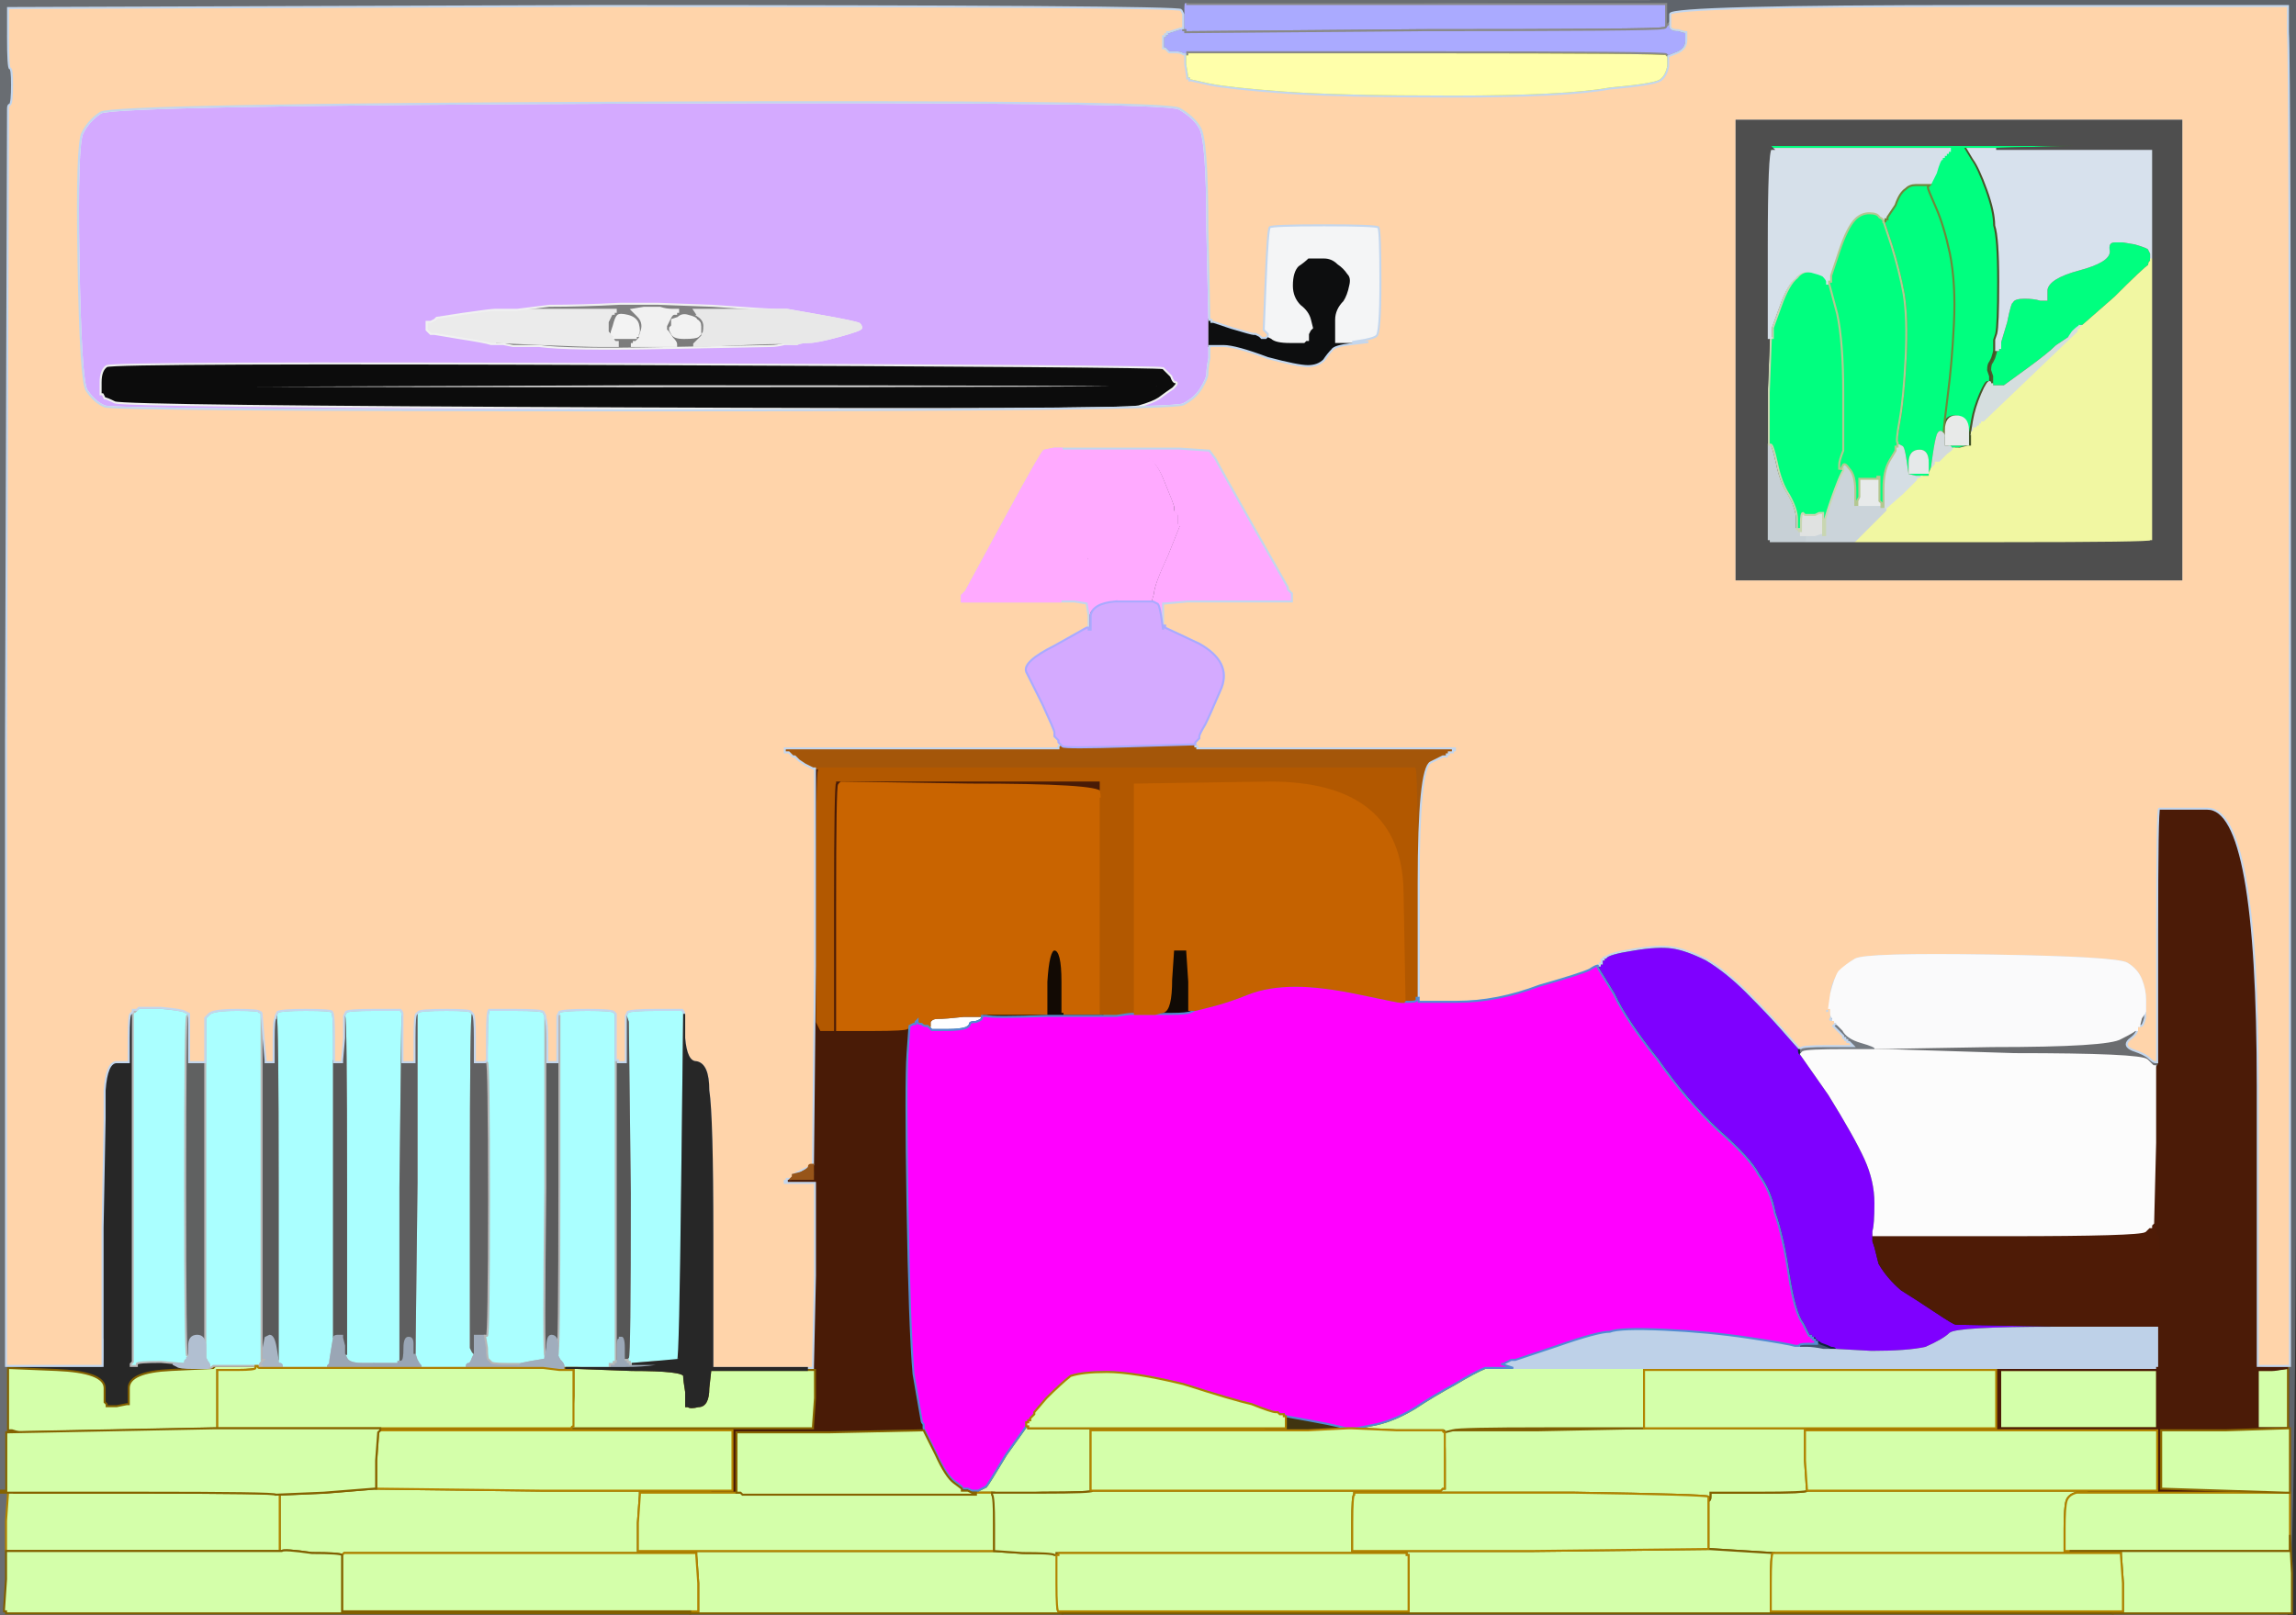 <?xml version="1.0"?><svg width="1141" height="803" xmlns="http://www.w3.org/2000/svg">
 <rect width="100%" height="100%" fill="#333333" stroke="none"/>
 <title>tara_girl_room</title>

 <g>
  <title>Layer 1</title>
  <path id="svg_1" fill="#5F646B" fill-rule="evenodd" stroke="#5F646B" stroke-width="1px" d="m820,0l0,0l160,0l161,0l0,402q0,401 -5,401l-4,0l0,-1l0,0l4,0l3,0l0,-20q-1,-19 -1,-19l0,0l0,-11l0,-10l0,-16l0,-16l0,-15l0,-15l-1,0l0,0l-7,0q-8,0 -8,-1l0,0l8,0l8,0l0,-325q0,-324 -1,-338l0,-13l-153,0q-154,0 -154,4l0,4l0,0l0,0l-1,1l-1,1l0,0l0,0l0,-5l0,-6l-119,0l-119,0l0,-1l0,0l115,0q115,-1 115,-1z"/>
  <path id="svg_2" fill="#d4ffaa" fill-rule="evenodd" stroke="#886503" stroke-width="1px" d="m1136,680l0,0l0,0l1,0l0,15l0,15l0,0l-1,0l-7,0l-8,0l0,-14l0,-15l8,0q7,-1 7,-1z"/>
  <path id="svg_3" fill="#5B5B5C" fill-rule="evenodd" stroke="#5B5B5C" stroke-width="1px" d="m270,590l1,-85l0,1q1,2 1,12l0,10l2,0l3,0l0,-12l0,-11l0,0l1,0l0,85q0,84 -1,84l0,0l0,-5q0,-5 -3,-5q-2,0 -2,6l-1,5l0,0q0,1 -1,1l0,0l0,0q0,0 0,-86z"/>
  <path id="svg_4" fill="#d4ffaa" fill-rule="evenodd" stroke="#8A6600" stroke-width="1px" d="m994,696l0,-15l39,0l39,0l0,15l0,14l-39,0l-39,0l0,-14z"/>
  <path id="svg_5" fill="#aaaaff" fill-rule="evenodd" stroke="#888888" stroke-width="1px" d="m589,1l1,0l0,0l0,1l119,0l119,0l0,6l0,5l0,0q0,1 -2,1q-2,1 -119,1l-118,1l0,-1l-1,0l0,0l0,-1l0,0l0,0l0,-4l0,-3l0,-3q0,-3 1,-3z"/>
  <path id="svg_6" fill="#491B06" fill-rule="evenodd" stroke="#491B06" stroke-width="1px" d="m405,382l0,0l149,0l149,0l0,0l0,0l-148,0l-148,0l0,1q-1,0 -1,63l0,62l1,2l1,2l0,0l0,0l2,0l3,0l0,0l1,0l0,-62q0,-61 1,-61l0,-1l66,0l66,0l0,5q1,4 0,4l0,0l0,-3q-1,-4 -65,-4l-64,-1l-1,1q-1,0 -1,61l0,61l1,0l0,0l17,0q16,0 17,-1q1,-1 1,-1l0,0l-1,14q-1,14 0,75q1,61 3,84q4,23 4,23q0,1 1,2l0,2l0,0q0,0 -47,1l-46,0l0,15l0,15l2,0q1,1 1,1l0,0l-8,0l-8,0l0,0l0,-1l5,0l6,0l0,-15l0,-15l-88,0l-87,0l0,-1l0,0l47,0l48,0l0,0q1,0 1,-1l0,0l1,0q0,1 59,1l59,0l0,-1l0,0l1,-14l0,-14l-2,0l-2,0l0,-1l0,0l1,0l2,0l0,-1l0,0l1,-45l0,-46l-7,0l-8,0l0,-1l0,0l1,0l0,-1l1,0l1,0l0,0l1,0l0,0l0,0l5,0l5,0l0,0l0,0l1,-2q0,-3 -1,-4l-1,0l1,0q0,0 0,-1l0,0l0,0q0,0 1,-99l0,-98l0,0z"/>
  <path id="svg_7" fill="#696D72" fill-rule="evenodd" stroke="#696D72" stroke-width="1px" d="m0,402l0,-402l410,0l410,0l0,0q0,0 -115,1l-115,0l-1,0q-1,0 -1,3l0,3l0,0q0,0 -1,-2q0,-2 -291,-2l-292,1l0,14q0,16 1,16q1,0 1,8q0,9 -1,10q-1,0 -1,2q0,2 -1,314l0,311l23,0q24,-1 24,-7l1,-7l0,0l1,0l0,7l0,8l-24,0l-24,0l0,0l0,0l0,16q0,15 0,15l0,0l0,15q0,14 0,14l0,1l0,1q0,0 -1,14l0,15l0,14q-1,14 -1,15l0,1l1,0l0,1l170,0l170,0l93,0l92,0l261,0l261,0l41,0l41,0l0,0l0,1l-566,0l-566,0l0,-401z"/>
  <path id="svg_8" fill="#E0E2E1" fill-rule="evenodd" stroke="#E0E2E1" stroke-width="1px" d="m895,255l1,1l2,0l3,0l2,-1l2,0l0,5l0,6l0,0l0,0l-3,1l-4,0l-2,0l-2,0l0,-1l0,-2l0,-4q0,-5 1,-5z"/>
  <path id="svg_9" fill="#4B1B07" fill-rule="evenodd" stroke="#4B1B07" stroke-width="1px" d="m1073,402l0,0l24,0q25,0 25,138l0,139l0,0q0,1 8,1l7,0l0,0q0,0 -7,1l-8,0l0,15l0,14l8,0l7,0l0,0q0,0 -31,1l-32,0l0,15q0,14 0,14l0,0l31,1l31,1l0,0l0,0l-50,0l-49,0l0,0l0,-1l17,0l18,0l0,-15l0,-15l-88,0l-87,0l0,-1l0,0l47,0l48,0l0,-4q0,-4 0,-14l0,-11l-88,0l-87,0l0,-1l0,0l127,0l127,0l0,-1l1,0l0,-9l0,-10l-1,0l0,0l0,0l0,-1l1,0l1,0l0,-23q0,-22 -1,-22q-1,0 -1,-2q0,-1 -1,-2l-1,0l0,-1q1,-1 1,-1q0,-1 1,-40l0,-38l0,0q1,-1 1,-2l0,0l0,-63q0,-63 1,-63zm-79,294l0,-15l39,0l39,0l0,15l0,14l-39,0l-39,0l0,-14z"/>
  <path id="svg_10" fill="#120A04" fill-rule="evenodd" stroke="#120A04" stroke-width="1px" d="m528,488l0,15l1,0l0,1l9,0l9,0l1,0q1,0 1,1l0,0l-28,0q-28,1 -31,0l-2,0l0,0l0,-1l16,0l16,0l0,-16q1,-16 4,-16q4,0 4,16z"/>
  <path id="svg_11" fill="#747A81" fill-rule="evenodd" stroke="#747A81" stroke-width="1px" d="m909,504l0,-3l0,1q1,1 1,2l0,0l0,0q0,1 1,2l0,1l0,0q1,0 1,1l0,0l0,0q0,0 0,1l1,0l3,3q2,4 9,6q7,2 7,3l0,0l0,0l0,1l2,0l2,0l0,0q0,0 -19,0q-19,0 -21,1l-1,1l0,0q-1,0 -1,-2l0,-1l1,0q1,-1 13,-1l13,0l-1,-1l-1,-1l0,0l-1,0l0,0l0,0l0,-1l0,0l-1,0l0,-1l0,0l-1,0l0,0l0,0l0,-1q0,0 -3,-3l-2,-2l0,-1q-1,0 -1,-1q0,-1 -1,-4z"/>
  <path id="svg_12" fill="#606161" fill-rule="evenodd" stroke="#606161" stroke-width="1px" d="m93,505l1,0l0,11l0,12l4,0l4,0l0,-11l0,-11l0,0l0,0l0,84q0,85 0,85l0,0l0,-5q0,-6 -4,-6q-4,0 -4,5l0,5l0,0l0,0l-1,0l0,1l0,0l-1,0l0,-7q0,-8 0,-86q0,-77 1,-77z"/>
  <path id="svg_13" fill="#C7D0D6" fill-rule="evenodd" stroke="#C7D0D6" stroke-width="1px" d="m878,245l0,-24l1,0q1,0 3,9q2,10 6,16q4,7 4,12l0,5l1,0l0,1l1,0l0,0l0,2l0,1l2,0l2,0l0,0l0,1l0,0l0,0l1,0l0,0l-1,1l-1,1l0,0l0,0l-9,0l-9,0l0,-1l-1,0l0,-24z"/>
  <path id="svg_14" fill="#00ff7f" fill-rule="evenodd" stroke="#4C5C2D" stroke-width="1px" d="m1051,120l4,0l6,1q7,2 7,3q0,0 1,2l0,3l0,1q-1,0 -1,2q-2,1 -17,16l-16,14l-1,0q0,0 0,1l0,0l0,0q-1,1 -1,1l0,0l-1,0q0,0 -2,2l-2,2l0,0q0,0 -6,4q-4,4 -15,12l-11,8l0,0l0,0l-1,0l0,0l-2,0l-2,0l0,0l-1,0l0,0l0,0l0,-1l0,0l-1,0l0,-1l0,0l0,0l0,0l1,0l0,-2l0,-1l-1,-3q0,-3 1,-4q0,0 1,-2q1,-3 1,-4l0,0l0,0l0,0l1,0l0,0l0,-1l1,0l0,-1l0,-2l3,-10q2,-10 3,-10q1,-2 6,-2q5,0 8,1l3,0l0,-5q1,-6 16,-10q15,-4 15,-9q-1,-5 3,-5z"/>
  <path id="svg_15" fill="#d4ffaa" fill-rule="evenodd" stroke="#826000" stroke-width="1px" d="m319,772l0,-1l87,0l88,0l15,1q15,0 16,0l1,0l0,14q-1,15 0,15l2,0l0,1l0,0l-92,0l-93,0l0,0l0,-1l2,0l2,0l0,-14l-1,-14l0,0l0,-1l-14,0l-13,0l0,0z"/>
  <path id="svg_16" fill="#aaffff" fill-rule="evenodd" stroke="#B9B9B9" stroke-width="1px" d="m235,504l0,0l0,0q-1,0 -1,83l0,83l1,2l1,1l0,0l0,0l-1,2q-1,3 -2,3q-1,0 -1,1l0,1l0,0q-1,0 -12,0l-11,0l0,-1q-1,-1 -2,-3l-1,-3l0,0q0,0 1,-85l0,-84l1,-1q1,-1 14,-1q12,0 12,1q0,0 1,1z"/>
  <path id="svg_17" fill="#272727" fill-rule="evenodd" stroke="#272727" stroke-width="1px" d="m67,502l2,-1l-1,1q-2,2 -2,88l0,86l12,1q13,1 13,1l0,0l-3,0l-2,0l2,1q1,1 8,1l7,0l1,0q1,0 2,-1l1,0l-1,1q0,0 -21,1q-21,1 -21,9l0,8l-1,0l0,0l-5,1l-5,0l0,-1l-1,-1l0,-7q0,-8 -24,-9l-24,-1l0,0l0,0l24,0l23,0l0,-1l0,0l0,0q1,0 1,-7l0,-7l-1,0l0,0l0,-55q1,-54 1,-54q0,-1 0,-14q1,-14 6,-14l6,0l0,-12q0,-12 1,-13q0,-1 2,-1zm-2,176l1,-1l0,0q0,1 1,1q1,0 -1,1l-1,0l0,-1z"/>
  <path id="svg_18" fill="#9AA7B7" fill-rule="evenodd" stroke="#9AA7B7" stroke-width="1px" d="m307,665l0,-1l2,0q2,0 2,6l0,5l0,0l0,1l0,0l1,0l0,0l0,0l0,1l0,0l1,0l0,1l1,0l0,0l10,0l10,0l-8,1q-7,1 -15,1l-8,0l0,-1l0,-1l1,0l1,0l0,-1l1,0l0,0l0,-1l0,0l0,0l0,-6q0,-5 1,-5z"/>
  <path id="svg_19" fill="#808080" fill-rule="evenodd" stroke="#808080" stroke-width="1px" d="m327,152l0,-1l27,1q28,2 32,2l5,0l0,0q0,0 -23,0l-23,0l2,3q3,2 3,5q0,4 -1,4l0,0l0,0q-1,-1 -1,-1l0,0l0,-3q0,-2 -2,-3q0,-1 -4,-2q-3,-1 -5,1l-3,1l0,1l0,2l-1,1l0,1l0,0l-1,1l0,0l0,0l0,-1l0,0l-1,0l0,0l0,-2l1,-2l0,0l0,0l1,-2q1,-2 2,-2l1,0l0,-1l0,0l1,0l0,-1l-3,0q-3,0 -6,-1l-2,0l0,-1q0,0 1,0z"/>
  <path id="svg_20" fill="#808080" fill-rule="evenodd" stroke="#808080" stroke-width="1px" d="m308,151l19,0l0,1q-1,0 -1,0l0,1l-6,0l-6,1l3,3q3,3 2,7q-1,3 -1,3l0,0l0,0l-1,0l0,-1q1,-1 0,-5q-1,-3 -5,-4q-4,-1 -5,0q-1,1 -2,5l-1,3l-1,0l-1,0l0,0l0,0l0,-3l0,-2l1,-2q1,-2 1,-2l0,0l1,0l0,0l0,-1l1,0l0,0l0,-1l-22,0q-21,0 -28,0l-7,0l0,0l0,0l4,0l4,0l16,-2q16,0 35,-1z"/>
  <path id="svg_21" fill="#ffaaff" fill-rule="evenodd" stroke="#ffaaff" stroke-width="1px" d="m533,254l-3,-11l2,3q2,4 2,5l0,1l1,2l1,2l0,1l0,1l1,0l0,0l0,-1l1,0l0,0l0,-1l0,0q0,0 2,-4l1,-4l-1,5q0,5 0,11q0,5 0,8q2,3 2,5l0,2l0,0q0,0 -3,-5q-2,-6 -4,-1l-1,4l-1,1l-1,1l0,0l0,-1l0,0l0,0l0,-1l0,-1l0,0l0,0l0,-1l1,0l0,-2l1,-2l0,-1q0,-2 1,-4q1,-1 -2,-12z"/>
  <path id="svg_22" fill="#d4ffaa" fill-rule="evenodd" stroke="#836100" stroke-width="1px" d="m898,741l0,0l70,0l69,0l0,1l0,0l-5,0q-4,1 -5,4q-1,3 -1,14l0,11l2,0l1,0l0,1l0,0l-74,0l-74,0l0,0q0,0 -16,-1l-16,-1l0,-12l0,-12l0,0q1,0 1,-2l0,-2l24,0q24,0 24,-1z"/>
  <path id="svg_23" fill="#616162" fill-rule="evenodd" stroke="#616162" stroke-width="1px" d="m235,504l0,0l0,0q1,1 1,12l0,12l2,0l3,0l1,0q0,0 0,-1l0,0l0,69q0,69 0,69l0,0l0,-1q0,0 -1,0l0,0l-3,0l-2,0l0,4l0,5l0,0l0,0l-1,-1l-1,-2l0,-83q0,-83 1,-83z"/>
  <path id="svg_24" fill="#d4ffaa" fill-rule="evenodd" stroke="#785901" stroke-width="1px" d="m500,723l10,-14l0,0l0,0l1,0l0,1l59,0l59,0l0,0l0,1l-43,0l-44,0l0,15l0,15l1,0l0,0l0,0q0,1 -25,1l-24,1l0,-1q0,0 -1,0l0,0l-4,0l-4,0l0,0l0,-1l1,0q2,-1 4,-2q1,-1 10,-16z"/>
  <path id="svg_25" fill="#d4ffaa" fill-rule="evenodd" stroke="#B18300" stroke-width="1px" d="m1032,742l5,0l49,0l50,0l1,0l1,0l0,10l0,11l0,4l0,4l-54,0l-55,0l-1,0l-2,0l0,-11q0,-11 1,-14q1,-3 5,-4z"/>
  <path id="svg_26" fill="#ffffaa" fill-rule="evenodd" stroke="#EBEB02" stroke-width="1px" d="m590,27l0,-1l119,0q119,0 119,1l0,0l1,1l0,0l0,5q-1,5 -4,7q-3,2 -25,4q-22,4 -78,4q-57,0 -84,-2q-27,-2 -37,-4l-9,-2l-1,0l0,0l0,-1l-1,0l0,0l0,-1l0,0l0,0l-1,-6l0,-5l0,0q1,0 1,0z"/>
  <path id="svg_27" fill="#CBD4DA" fill-rule="evenodd" stroke="#CBD4DA" stroke-width="1px" d="m922,244l0,7l1,0l0,0l6,0l6,0l0,0l0,1l1,0l0,0l0,0l0,0l1,0l0,0l1,1l0,0l0,1q0,0 -8,8l-8,8l0,0l0,0l-12,0l-13,0l0,0l0,0l1,-1l1,-1l0,0l-1,0l0,0l0,0l0,-1l0,0l4,0l3,-1l0,0l0,0l0,0l1,0l0,-8q2,-7 5,-15q3,-8 4,-9l0,-1l1,-2q1,-1 3,2q3,3 3,11z"/>
  <path id="svg_28" fill="#00ff7f" fill-rule="evenodd" stroke="#465528" stroke-width="1px" d="m879,73l-1,-1l49,0q48,0 95,0l47,0l-39,1q-39,1 -39,1l0,0l-7,0l-7,0l3,5q3,4 7,15q4,11 4,18q2,6 2,28q0,22 -1,26l-1,3l0,3l0,2l0,0q0,1 -1,4q-1,2 -1,2q-1,1 -1,4l1,3l0,1l0,2l-1,0l0,0l0,0q-1,-1 -4,6q-3,7 -4,13l-1,6l0,3l0,4l-1,0l-1,0l-4,1l-3,0l-1,0l-1,-1l-1,0l-2,0l0,-3l0,-3l0,-2q0,-2 2,-18q2,-15 3,-35q1,-20 -2,-35q-3,-14 -7,-23q-4,-9 -4,-10l1,-1l3,-6q2,-7 3,-7l0,-1l0,0l1,0l0,0l0,0l0,-1l0,0l1,0l0,-1l0,0l1,0l0,0l0,0l0,-1l0,0l1,0l0,-1l-44,0l-44,0l0,0q0,0 -1,-1zm98,141l0,7l-6,0l-5,0l0,-7q0,-7 5,-7q6,0 6,7z"/>
  <path id="svg_29" fill="#E7EAEA" fill-rule="evenodd" stroke="#E7EAEA" stroke-width="1px" d="m932,238l1,0l0,-1l1,0l0,6l0,6l1,1l0,1l-6,0l-6,0l0,-2l1,-2l0,-5l0,-4l1,0l1,0l2,0l3,0l1,0z"/>
  <path id="svg_30" fill="#aaffff" fill-rule="evenodd" stroke="#B6B6B6" stroke-width="1px" d="m166,516l0,11l0,69q0,69 0,69l0,0l-1,6q-1,6 -1,7q0,0 -1,1l0,1l-1,0q0,0 -11,0l-11,0l0,-1q0,-1 -1,-1q-1,0 -1,-1l0,-1l0,-86q0,-85 -1,-85l0,0l1,-2q2,-1 14,-1q13,0 13,1q1,1 1,13z"/>
  <path id="svg_31" fill="#d4ffaa" fill-rule="evenodd" stroke="#826000" stroke-width="1px" d="m187,740l0,0l0,0l1,0l0,0l0,0l82,1l83,0l0,1l0,0l-17,0l-18,0l0,1q0,0 -1,14l0,14l1,0l1,0l0,1l0,0l-74,0l-74,0l-1,1l0,0l0,0q-1,-1 -15,-1q-14,-2 -15,-1l-1,0l0,-14l0,-14l23,-1q24,-2 24,-2q0,0 1,0z"/>
  <path id="svg_32" fill="#d4ffaa" fill-rule="evenodd" stroke="#8B6700" stroke-width="1px" d="m1137,710l0,0l1,0l0,0l0,16l0,16l-1,0l-1,0l0,0l0,0l-31,-1l-31,-1l0,0q0,0 0,-14l0,-15l32,0q31,-1 31,-1z"/>
  <path id="svg_33" fill="#6B6D70" fill-rule="evenodd" stroke="#6B6D70" stroke-width="1px" d="m1064,506l2,-3l0,3q-1,4 -6,8q-5,6 0,8q6,2 8,4q2,2 3,2l1,0l0,0q0,1 -1,2l0,0l-1,0q0,0 -3,-3q-3,-3 -66,-3l-63,-2l-1,0l-1,0l-2,0l-2,0l0,-1l0,0l58,-1q58,0 64,-4q6,-3 7,-4q1,0 1,0l0,-1l0,0q0,-1 0,-1l1,0l0,0q0,0 1,-4z"/>
  <path id="svg_34" fill="#d4ffaa" fill-rule="evenodd" stroke="#B18300" stroke-width="1px" d="m4,742l0,-1l2,0l1,0l0,0l0,1l66,0q66,0 66,1l0,0l0,14l0,14l-68,0l-68,0l0,-15q1,-14 1,-14z"/>
  <path id="svg_35" fill="#9FABBB" fill-rule="evenodd" stroke="#9FABBB" stroke-width="1px" d="m236,668l0,-4l2,0l3,0l0,0q0,0 1,1l0,0l0,5q0,6 1,6l0,0l1,1q0,1 8,1l7,0l0,0l0,0l-1,1l-2,1l0,0l0,0l-12,0l-12,0l0,-1q0,-1 1,-1q1,0 2,-3l1,-2l0,-5z"/>
  <path id="svg_36" fill="#aaffff" fill-rule="evenodd" stroke="#B8B9B9" stroke-width="1px" d="m340,504l0,0l-1,86q-1,86 0,87q1,1 -1,2q-1,0 -1,-1q0,-1 -11,-1l-12,1l0,0l0,0l0,0l-1,0l0,-1l-1,0l0,0l0,-1l0,0l0,0l-1,0l0,0l0,-1l0,0l1,0q1,0 1,-82q-1,-82 -1,-85l-1,-3l1,-2q2,-1 14,-1q12,0 13,0q1,1 1,2z"/>
  <path id="svg_37" fill="#565656" fill-rule="evenodd" stroke="#565656" stroke-width="1px" d="m306,590l0,-86l0,0l0,0l0,12l0,11l1,0l0,1l2,0l2,0l0,-12l0,-11l1,3q0,3 1,85q0,82 -1,82l-1,0l0,-5q0,-6 -2,-6l-2,0l0,1q-1,0 -1,5l0,6l0,0l0,0l0,-86z"/>
  <path id="svg_38" fill="#aaffff" fill-rule="evenodd" stroke="#B6B6B6" stroke-width="1px" d="m270,503l1,2l0,85q-1,84 0,84l0,1l0,0q0,1 -1,1l0,0l0,0q0,0 -6,1l-5,1l-7,0q-8,0 -8,-1l-1,-1l0,0q-1,0 -1,-6l-1,-6l1,0q1,0 1,-68q0,-68 -1,-68l-1,0l0,-1q1,-1 1,-13q0,-11 1,-12q1,0 13,0q13,0 14,1z"/>
  <path id="svg_39" fill="#7C7C7C" fill-rule="evenodd" stroke="#7C7C7C" stroke-width="1px" d="m333,167l-2,-3l1,0l1,0l1,2q1,2 6,2q6,0 7,-1q1,-1 1,-1l0,-1l0,0q0,0 1,1l0,0l0,1q-1,1 -2,2l-1,1l0,0l0,0l-1,1l0,1l1,0l2,0l23,-1q23,-1 23,0l0,0l-4,0q-4,1 -7,1q-3,0 -52,1q-49,1 -63,-1l-13,0l-5,-1l-4,0l0,0l0,-1l22,1q23,1 31,1l8,0l0,-1l0,-1l-1,0q-1,0 -2,-3l-2,-2l1,0l1,0l0,1q0,0 1,1l0,1l1,0q1,0 4,0l4,0l1,0l1,0l0,-1l1,0l1,0l0,0l0,1q0,0 -1,1l-1,1l0,0l0,0l-1,0l0,0l0,1l-1,0l0,0l0,1l11,0l11,0l0,-1q0,-1 -3,-4z"/>
  <path id="svg_40" fill="#ffaaff" fill-rule="evenodd" stroke="#ffaaff" stroke-width="1px" d="m526,224l2,-1l21,0l21,0l0,0q0,1 -6,1l-6,0l-4,0q-4,0 -7,10q-3,10 -4,10q-1,0 -1,2l-1,2l-1,4q-2,4 -2,4l0,0l0,1l0,0l-1,0l0,1l0,0l-1,0l0,-1l0,-1l-1,-2l-1,-2l0,-1q0,-1 -2,-3l-1,-3l0,-1q-1,-1 -1,-1l0,0l0,-1q0,0 -3,-8q-3,-8 -1,-10z"/>
  <path id="svg_41" fill="#F2F2F2" fill-rule="evenodd" stroke="#F2F2F2" stroke-width="1px" d="m348,162l0,3l0,1q0,0 -1,1q-1,1 -7,1q-5,0 -6,-2l-1,-2l0,-1l1,-1l0,-2l0,-1l3,-1q2,-2 5,-1q4,1 4,2q2,1 2,3z"/>
  <path id="svg_42" fill="#aaffff" fill-rule="evenodd" stroke="#B7B7B8" stroke-width="1px" d="m200,504l0,1l0,0l0,0l-1,85l0,86l0,0l0,0l0,1l-1,0l0,0l0,1l-6,0l-6,0l-6,0q-7,0 -8,-3l-1,-2l0,0l1,0l0,-84q0,-84 -1,-84l0,0l1,-2q1,-1 14,-1q12,0 13,0q1,1 1,2z"/>
  <path id="svg_43" fill="#d4ffaa" fill-rule="evenodd" stroke="#B28300" stroke-width="1px" d="m170,773l1,-1l74,0l74,0l13,0l14,0l0,1l0,0l1,14l0,14l-2,0l-2,0l-87,0l-86,0l0,-14l0,-14l0,0z"/>
  <path id="svg_44" fill="#aaffff" fill-rule="evenodd" stroke="#B7B8B8" stroke-width="1px" d="m306,504l0,0l0,0l0,0l0,86l0,86l0,0l0,0l0,0l0,0l0,1l0,0l-1,0l0,1l-1,0l-1,0l0,1l0,1l-1,0q0,0 -10,0l-11,0l0,0l0,0l-1,0l0,0l0,-1q0,-1 -2,-3l-1,-2l0,0q1,0 1,-84l0,-85l-1,0l0,0l1,-2q2,-1 14,-1q12,0 13,1q1,1 1,1z"/>
  <path id="svg_45" fill="#d4ffaa" fill-rule="evenodd" stroke="#B28300" stroke-width="1px" d="m318,743l0,-1l18,0l17,0l8,0l8,0l58,0l58,0l4,0l4,0l0,0q0,0 1,1l0,0l0,14l0,14l-88,0l-87,0l-1,0l-1,0l0,-14q1,-14 1,-14z"/>
  <path id="svg_46" fill="#3E5470" fill-rule="evenodd" stroke="#3E5470" stroke-width="1px" d="m901,666l0,-1l3,2q4,2 6,3q2,0 2,1l0,0l-6,0q-5,-1 -8,-1l-4,0l0,-1l0,0l0,0q0,-1 4,-1l5,0l-1,-1q-1,0 -1,-1z"/>
  <path id="svg_47" fill="#00ff7f" fill-rule="evenodd" stroke="#C9D6B2" stroke-width="1px" d="m909,140l0,1l1,0l0,0l4,15q3,14 3,39q0,25 0,29q-2,5 -2,7l0,2l1,0l0,0l0,1q-1,1 -4,9q-3,8 -5,15l0,8l-1,0l0,0l0,-6l0,-5l-2,0l-2,1l-3,0l-2,0l-1,-1q-1,0 -1,5l0,4l0,0l-1,0l0,-1l-1,0l0,-5q0,-5 -4,-12q-4,-6 -6,-16q-2,-9 -3,-9l-1,0l0,0q0,-1 0,-26l1,-26l0,0l0,-1l0,0l1,0l0,-2l0,-3l4,-11q4,-11 8,-14q3,-4 8,-3q4,1 6,2q2,2 2,3z"/>
  <path id="svg_48" fill="#ffaaff" fill-rule="evenodd" stroke="#ffaaff" stroke-width="1px" d="m553,224l4,0l0,0l0,0l8,2q8,0 13,13q5,12 5,13l0,2l1,1l1,1l0,2l0,3l1,0l0,0l-6,15q-7,15 -7,19q-1,3 -1,4l0,0l-5,0l-4,0l0,0l0,-1l-4,0q-5,0 -8,-1q-3,-1 -6,-9l-4,-9l0,-1q0,-2 -1,-2l0,0l0,-2q-1,-3 -1,-4q0,-1 0,-6q0,-6 0,-11l1,-5l1,-2q0,-2 1,-2q1,0 4,-10q3,-10 7,-10z"/>
  <path id="svg_49" fill="#d4ffaa" fill-rule="evenodd" stroke="#826000" stroke-width="1px" d="m106,680l1,-1l10,0l10,0l0,1q0,1 -9,1l-10,0l0,15l0,14l1,0l0,0l0,0q0,0 -49,1l-49,1l-1,0l0,0l0,0q-1,0 -4,-1l-2,0l0,0q0,0 0,-15l0,-16l0,0l0,0l0,0l0,0l24,1q24,1 24,9l0,7l1,1l0,1l5,0l5,-1l0,0l1,0l0,-8q0,-8 21,-9q21,-1 21,-1z"/>
  <path id="svg_50" fill="#ffaaff" fill-rule="evenodd" stroke="#ffaaff" stroke-width="1px" d="m595,240l6,-16l3,4q2,4 19,34q17,30 17,30l0,0l0,1l0,0l1,1l1,1l0,2l0,2l-20,0l-21,0l0,-1l-1,-1l0,-1q0,-2 -2,-8q-2,-5 -6,-18l-4,-13l0,0q0,0 7,-17z"/>
  <path id="svg_51" fill="#d4ffaa" fill-rule="evenodd" stroke="#876400" stroke-width="1px" d="m270,680l0,0l5,0l5,0l0,0l1,0l3,0l3,0l27,1q26,0 26,3q0,2 1,8l0,7l1,0q1,1 5,0q5,0 5,-9l1,-9l24,0l24,0l2,0l2,0l0,14l-1,14l0,0l0,1l-60,0l-60,0l0,-1q0,-1 1,-15l0,-13l-7,0q-8,-1 -8,-1z"/>
  <path id="svg_52" fill="#99A5B5" fill-rule="evenodd" stroke="#99A5B5" stroke-width="1px" d="m206,668l0,5l1,3q1,2 2,3l0,1l-15,0l-14,0l0,0l0,0l3,-1l3,-1l0,0l0,0l6,0l6,0l0,-1l0,0l1,0l0,-1l0,0l0,0l0,0q1,0 1,-6q0,-6 3,-6q3,0 3,4z"/>
  <path id="svg_53" fill="#403410" fill-rule="evenodd" stroke="#403410" stroke-width="1px" d="m638,704l0,-1l12,3q11,2 15,3l4,1l1,0l0,0l0,0l0,0l-20,1l-21,0l0,-1l0,0l5,0l5,0l0,-2q-1,-3 -1,-4z"/>
  <path id="svg_54" fill="#aaffff" fill-rule="evenodd" stroke="#B9B9B9" stroke-width="1px" d="m94,504l0,1l-1,0q-1,0 -1,85q0,84 1,84l1,0l0,1l0,1l-1,0q-1,0 -1,1l0,1l-1,0l0,0l0,0q0,0 -11,-1q-12,0 -12,1l0,1l-2,0l-1,0l0,-1l1,-1l0,-87l0,-87l1,0q1,-1 1,-1l1,-1l11,0q11,1 12,2q2,1 2,1z"/>
  <path id="svg_55" fill="#5F5F60" fill-rule="evenodd" stroke="#5F5F60" stroke-width="1px" d="m207,504l0,0l0,84q-1,85 -1,85l0,0l0,-5q0,-4 -3,-4q-3,0 -3,6q0,6 -1,6l0,0l0,-86l1,-85l0,0l0,0l0,11l0,12l3,0l3,0l0,-12q0,-12 1,-12z"/>
  <path id="svg_56" fill="#ffaaff" fill-rule="evenodd" stroke="#ffaaff" stroke-width="1px" d="m588,257l0,0l4,13q4,13 6,18q2,6 2,8l0,1l1,1l0,1l-11,0l-11,1l0,0l-1,0l0,6l0,5l0,1l0,1l-1,-7q-1,-6 -2,-6l-2,-1l0,0q0,-1 1,-4q0,-4 7,-19l6,-15l0,-2q1,-2 1,-2z"/>
  <path id="svg_57" fill="#D6E0EA" fill-rule="evenodd" stroke="#D6E0EA" stroke-width="1px" d="m880,74l1,0l44,0l44,0l0,1l-1,0l0,0l0,1l0,0l0,0l-1,0l0,0l0,1l-1,0l0,0l0,1l0,0l0,0l-1,0l0,0l0,1q-1,0 -3,7l-3,6l-1,0q-2,0 -6,0q-3,0 -5,2q-3,2 -5,8l-4,6l0,0l0,0l0,1l0,0l-1,0l0,1l0,0l-1,0l0,0l0,0l0,0q0,-1 -2,-2q-1,-2 -5,-2q-4,0 -7,3q-4,4 -8,16l-4,12l0,1l0,2l-1,0l0,0l0,1l0,0l0,0l-1,0l0,-1q0,-1 -2,-3q-2,-1 -6,-2q-5,-1 -8,3q-4,3 -8,14l-4,11l0,3l0,2l-1,0l0,0l0,1l0,0l0,0l-1,0l0,-47q0,-47 2,-48z"/>
  <path id="svg_58" fill="#595A5A" fill-rule="evenodd" stroke="#595A5A" stroke-width="1px" d="m130,590l0,-86l0,0q0,0 1,12l1,11l0,0l0,1l2,0l2,0l0,-11q0,-11 1,-11l0,-1l0,0q1,0 1,85l0,86l0,0q0,0 -1,-6q-1,-6 -3,-6l-2,1l-1,5l0,6l0,0l-1,0l0,-86z"/>
  <path id="svg_59" fill="#d4ffaa" fill-rule="evenodd" stroke="#826000" stroke-width="1px" d="m543,741l0,0l86,0l86,0l0,1l0,0l-21,0l-21,0l0,1q-1,0 -1,14l0,14l1,0l0,0l0,1l0,0l-73,0l-74,0l0,0q0,0 -1,0l0,1l-1,0q-1,-1 -16,-1l-14,-1l0,-13q0,-14 -1,-15l0,-1l25,0q25,0 25,-1z"/>
  <path id="svg_60" fill="#585858" fill-rule="evenodd" stroke="#585858" stroke-width="1px" d="m171,516l0,-11l0,0q1,0 1,84l0,84l-1,0l0,0l0,-4q-1,-4 -1,-4l0,-1l-2,0q-2,0 -2,1l0,0l0,0q0,0 0,-69l0,-69l0,0l0,1l2,0l2,0l0,-1l0,0l1,-11z"/>
  <path id="svg_61" fill="#d4ffaa" fill-rule="evenodd" stroke="#836100" stroke-width="1px" d="m814,710l3,0l40,0l40,0l0,0l0,1l0,15l1,15l0,0l0,0l0,0q0,1 -24,1l-24,0l0,2q0,2 -1,2l0,0l0,-2q-1,-1 -67,-2l-67,0l0,0l0,-1l1,0q1,-1 1,-1l1,0l0,-14q0,-13 -1,-14l0,-1l47,0q48,-1 50,-1z"/>
  <path id="svg_62" fill="#d4ffaa" fill-rule="evenodd" stroke="#B48500" stroke-width="1px" d="m188,712l1,-1l87,0l88,0l0,15l0,15l-6,0l-5,0l-83,0l-82,-1l0,0l0,0l-1,0l0,0l0,-14q1,-14 1,-14z"/>
  <path id="svg_63" fill="#d4ffaa" fill-rule="evenodd" stroke="#816001" stroke-width="1px" d="m748,680l4,0l32,0l33,0l0,0l0,1l0,15l0,14l-3,0q-2,0 -46,0q-43,0 -46,1l-4,1l0,0q0,-1 -1,-1l0,0l-23,0l-22,-1l0,0l0,0l1,0l1,0l10,-2q9,-2 19,-8q9,-6 20,-12q10,-6 15,-8q5,0 10,0z"/>
  <path id="svg_64" fill="#aaaaff" fill-rule="evenodd" stroke="#898988" stroke-width="1px" d="m829,12l1,-1l0,0l0,0l0,2q0,2 4,2q3,1 4,1q0,1 0,4q0,4 -4,6l-5,2l0,0l-1,-1l0,0q0,-1 -119,-1l-119,0l0,1q0,0 -1,0l0,0l-1,0q-1,-1 -4,-1l-3,0l-1,-1l-1,-1l0,0l-1,0l0,-3l0,-3l1,0l0,0l0,-1l1,0l0,0l0,-1l0,0l0,0l1,0l0,0l3,-1q3,-1 4,-1l0,0l0,0l0,0l0,1l0,0l1,0l0,1l118,-1q117,0 119,-1q2,0 2,-1l0,0l0,0l0,0l1,-1z"/>
  <path id="svg_65" fill="#00ff7f" fill-rule="evenodd" stroke="#6E873A" stroke-width="1px" d="m958,92l1,0l-1,1q0,1 4,10q4,9 7,23q3,15 2,35q-1,20 -3,35q-2,16 -2,18l0,2l0,0q0,0 -1,-1q-1,-1 -2,1q-1,3 -2,10l-1,7l0,0q0,0 -1,2l0,2l-2,0l-2,0l-3,0l-4,-1l0,0l0,0l-1,-7q-1,-7 -2,-7l-2,-1l0,1q-1,0 -1,0l0,0l0,1l0,1l0,0l0,0l0,-2q0,-2 2,-13q2,-11 3,-31q1,-20 -1,-32q-2,-11 -6,-24l-4,-12l0,0l0,0l1,0l0,0l0,-1l1,0l0,0l0,-1l0,0l0,0l4,-6q2,-6 5,-8q2,-2 5,-2q4,0 6,0zm0,138l0,5l-4,0l-5,0l0,-5q0,-6 5,-6q4,0 4,6z"/>
  <path id="svg_66" fill="#D3DADD" fill-rule="evenodd" stroke="#D3DADD" stroke-width="1px" d="m966,216l0,0l0,3l0,3l2,0l1,0l1,1l1,0l0,0q0,1 -3,3l-4,4l-1,0l-1,0l0,1l0,0l-1,1l-1,1l0,0l0,0l1,-7q1,-7 2,-10q1,-2 2,-1q1,1 1,1z"/>
  <path id="svg_67" fill="#EBEBEB" fill-rule="evenodd" stroke="#EBEBEB" stroke-width="1px" d="m246,154l3,0l0,0l0,0l7,0q7,0 28,0l22,0l0,1l0,0l-1,0l0,1l0,0l-1,0l0,0q0,0 -1,2l-1,2l0,2l0,3l0,0l0,0l2,2q1,3 2,3l1,0l0,1l0,1l-8,0q-8,0 -31,-1l-22,-1l0,1l0,0l-2,0q-3,-1 -16,-3l-12,-2l-1,0l-1,0l-1,-1l-1,-1l0,0l0,0l0,-2l0,-1l0,0l0,-1l1,0l1,0l2,-1l1,-1l13,-2q14,-2 16,-2z"/>
  <path id="svg_68" fill="#DADADA" fill-rule="evenodd" stroke="#DADADA" stroke-width="1px" d="m318,193q-256,0 -254,-1q3,0 257,-1q254,0 254,1q0,1 -257,1z"/>
  <path id="svg_69" fill="#ffaaff" fill-rule="evenodd" stroke="#ffaaff" stroke-width="1px" d="m540,276l0,0l0,2q1,1 1,1l0,0l4,9q3,8 6,9q3,1 8,1l4,0l0,1l0,0l-10,0q-11,1 -12,7l0,7l-1,0l0,-1l0,0l0,0l0,-6l-1,-6l0,0l0,0l-6,-1l-7,0l0,0l0,-1l-1,0l-1,0l0,-1l1,-1l0,-1l0,-1l1,-2q1,-1 3,-8l2,-6l0,0l0,0l0,1l0,0l0,-1q0,-1 0,-2l0,0l0,0l0,0l0,-1l1,0l2,-3q2,-4 4,0q1,4 2,4z"/>
  <path id="svg_70" fill="#7f00ff" fill-rule="evenodd" stroke="#10243D" stroke-width="1px" d="m894,521l0,0l0,1q0,2 1,2l0,0l14,20q13,21 18,32q5,11 5,22q0,11 -1,14l0,2l0,3l1,3l2,8q4,7 11,13q8,5 17,11q9,6 10,6q0,0 50,1l49,0l0,1l0,0l-49,0q-50,0 -53,3q-3,3 -12,7q-9,2 -27,2l-18,-1l0,0q0,-1 -2,-1q-2,-1 -5,-2l-3,-2l0,0q0,-1 -1,-1l0,0l-1,0l0,-1l0,0l0,0l-1,0q0,0 -3,-6q-4,-5 -7,-24q-3,-20 -7,-31q-2,-11 -8,-19q-4,-8 -20,-22q-16,-15 -30,-35q-16,-20 -22,-33l-8,-13l0,0l0,-1l0,0l0,0l0,0l0,0l1,0l0,0l0,-1l1,0l0,-1l0,-1l1,0l0,-1l1,0q1,-2 14,-4q12,-2 19,-1q7,1 17,6q10,6 20,16q11,11 18,19q7,8 8,9z"/>
  <path id="svg_71" fill="#E6E9EA" fill-rule="evenodd" stroke="#E6E9EA" stroke-width="1px" d="m958,230l0,5l-4,0l-5,0l0,-5q0,-6 5,-6q4,0 4,6z"/>
  <path id="svg_72" fill="#0C0C0C" fill-rule="evenodd" stroke="#0C0C0C" stroke-width="1px" d="m51,196l-1,0l0,0l0,0l0,-1l0,0l0,-5q0,-6 3,-8q3,-2 263,-1q259,1 262,2q2,2 4,4q1,3 2,3q2,0 -1,3q-3,2 -7,5q-3,2 -10,4q-7,2 -256,1q-249,-1 -253,-3q-4,-2 -5,-2q-1,-2 -1,-2zm267,-3q-256,0 -254,-1q3,0 257,-1q254,0 254,1q0,1 -257,1z"/>
  <path id="svg_73" fill="#d4ffaa" fill-rule="evenodd" stroke="#7C5C00" stroke-width="1px" d="m849,770l0,0l16,1q16,1 16,1l0,0l0,0q-1,1 -1,15l0,14l85,0l85,0l0,1l0,0l-261,0l-261,0l0,0l0,-1l86,0l86,0l0,-14l0,-14l-1,0l0,-1l-13,0l-13,0l0,0l0,-1l88,0q88,-1 88,-1z"/>
  <path id="svg_74" fill="#D5DEE4" fill-rule="evenodd" stroke="#D5DEE4" stroke-width="1px" d="m943,222l0,-1l2,1q1,0 2,7l1,7l0,0l0,0l4,1l3,0l0,0q0,1 -1,1q-1,0 -1,1q-1,1 -7,7l-8,7l0,0l0,0l0,0l-1,-1l0,0l-1,0l0,0l0,0l0,-9q0,-9 3,-14l3,-5l0,-1l0,-1l0,0q0,0 1,0z"/>
  <path id="svg_75" fill="#d4ffaa" fill-rule="evenodd" stroke="#805F02" stroke-width="1px" d="m1138,767l0,-4l0,0q0,0 1,19l0,20l-3,0l-4,0l-41,0l-41,0l0,0l0,-1l2,0l3,0l0,-14l-1,-14l0,0l0,-1l-12,0l-13,0l0,0l0,-1l55,0l54,0l0,-4z"/>
  <path id="svg_76" fill="#ffaaff" fill-rule="evenodd" stroke="#ffaaff" stroke-width="1px" d="m570,223l0,0l16,0q15,1 15,1l0,0l-6,16q-7,17 -7,17l0,0l0,0q0,0 -1,2l0,2l0,0l-1,0l0,-3l0,-2l-1,-1l-1,-1l0,-2q0,-1 -5,-13q-5,-13 -13,-13l-8,-2l0,0l0,0l6,0q6,0 6,-1z"/>
  <path id="svg_77" fill="#d4aaff" fill-rule="evenodd" stroke="#F0F1F1" stroke-width="1px" d="m600,114l1,45l0,7l0,6l0,6q-1,5 -1,8q0,2 -3,7q-3,5 -9,8q-6,3 -269,3q-263,0 -267,-2q-5,-2 -9,-8q-3,-5 -4,-64q-1,-59 2,-64q3,-6 9,-10q6,-4 268,-5q261,-1 268,3q7,4 10,9q4,5 4,51zm-292,37l19,0l27,1q28,2 32,2l5,0l17,3q17,3 19,4q1,1 1,2q0,1 -11,4q-11,3 -15,3q-4,0 -6,1l-2,0l-4,0q-4,1 -7,1q-3,0 -52,1q-49,1 -63,-1l-13,0l-5,-1l-4,0l-2,0q-3,-1 -16,-3l-12,-2l-1,0l-1,0l-1,-1l-1,-1l0,0l0,0l0,-2l0,-1l0,0l0,-1l1,0l1,0l2,-1l1,-1l13,-2q14,-2 16,-2l3,0l4,0l4,0l16,-2q16,0 35,-1zm-257,45l-1,0l0,0l0,0l0,-1l0,0l0,-5q0,-6 3,-8q3,-2 263,-1q259,1 262,2q2,2 4,4q1,3 2,3q2,0 -1,3q-3,2 -7,5q-3,2 -10,4q-7,2 -256,1q-249,-1 -253,-3q-4,-2 -5,-2q-1,-2 -1,-2z"/>
  <path id="svg_78" fill="#A0ADBD" fill-rule="evenodd" stroke="#A0ADBD" stroke-width="1px" d="m277,669l0,5l1,2q2,2 2,3l0,1l-5,0l-5,0l-7,0l-7,0l0,0l0,0l2,-1l1,-1l0,0l0,0l5,-1q6,-1 6,-1l0,0l0,0q1,0 1,-1l0,0l1,-5q0,-6 2,-6q3,0 3,5z"/>
  <path id="svg_79" fill="#9AA6B5" fill-rule="evenodd" stroke="#9AA6B5" stroke-width="1px" d="m168,664l2,0l0,1q0,0 1,4l0,4l1,2q1,3 8,3l6,0l0,0l0,0l-3,1l-3,1l0,0l0,0l-8,0l-9,0l0,-1q1,-1 1,-1q0,-1 1,-7l1,-6l0,0q0,-1 2,-1z"/>
  <path id="svg_80" fill="#0D0E0F" fill-rule="evenodd" stroke="#0D0E0F" stroke-width="1px" d="m664,159l0,5l0,2l0,3l0,0l0,1l4,0l4,0l4,0l4,0l-8,1q-9,1 -10,3q-2,2 -4,5q-3,3 -8,3q-5,0 -20,-4q-16,-6 -22,-6l-6,0l0,0l0,0l-1,0l0,0l0,-6l0,-7l0,0l1,0l0,0l0,1l0,0l0,0l1,0l0,0l9,3q10,3 11,3l1,0l2,1l1,1l1,0l1,0l1,-1l0,0l2,1q2,2 9,2l7,0l1,-1l1,0l0,-1l0,-2l1,-2l1,-1l-1,-4q-1,-4 -5,-7q-4,-4 -4,-10q0,-7 3,-10q3,-2 5,-4q3,0 8,0q4,0 7,3q3,2 5,5q2,2 1,6q-1,5 -3,8q-4,4 -4,9z"/>
  <path id="svg_81" fill="#A45609" fill-rule="evenodd" stroke="#A45609" stroke-width="1px" d="m527,370l0,0l1,1q1,1 33,0q32,-1 33,-1l0,0l0,0l0,0l0,1l0,0l1,0l0,1l64,0l64,0l0,1l-1,0l0,0l0,1l-1,0l-1,0l0,1l0,0l-1,0l0,1l-1,0l-1,0l-6,3q-6,3 -6,60l0,57l-1,0l0,0l0,-56q0,-57 -1,-58l0,0l0,0l0,0l-149,0l-149,0l0,0l0,0l-1,0q0,0 -4,-2l-3,-2l-1,-1l-1,-1l0,0l-1,0l0,0l0,0l-1,-1l-1,-1l-1,0l-1,0l0,-1l0,-1l68,0l68,0l0,-1l0,0l1,-1z"/>
  <path id="svg_82" fill="#E8E8E8" fill-rule="evenodd" stroke="#E8E8E8" stroke-width="1px" d="m347,157l-2,-3l23,0q23,0 23,0l0,0l17,3q17,3 19,4q1,1 1,2q0,1 -11,4q-11,3 -15,3q-4,0 -6,1l-2,0l0,0q0,-1 -23,0l-23,1l-2,0l-1,0l0,-1l1,-1l0,0l0,0l1,-1q1,-1 2,-2l0,-1l0,0q1,0 1,-4q0,-3 -3,-5z"/>
  <path id="svg_83" fill="#d4ffaa" fill-rule="evenodd" stroke="#B48500" stroke-width="1px" d="m897,726l0,-15l87,0l88,0l0,15l0,15l-18,0l-17,0l-69,0l-70,0l0,0l0,0l-1,-15z"/>
  <path id="svg_84" fill="#F1F1F1" fill-rule="evenodd" stroke="#F1F1F1" stroke-width="1px" d="m317,157l-3,-3l6,-1l6,0l2,0q3,1 6,1l3,0l0,1l-1,0l0,0l0,1l-1,0q-1,0 -2,2l-1,2l0,0l0,0l-1,2l0,2l0,0q0,0 1,1l0,0l2,3q2,2 2,3l0,1l-11,0l-11,0l0,-1l0,0l1,0l0,-1l0,0l1,0l0,0l0,0l1,-1q1,-1 1,-1l0,-1l0,0q0,0 1,-3q1,-4 -2,-7z"/>
  <path id="svg_85" fill="#4E1B06" fill-rule="evenodd" stroke="#4E1B06" stroke-width="1px" d="m1068,610l1,0l1,0q1,1 1,2q0,2 1,2q1,0 1,22l0,23l-1,0l-1,0l-49,0q-50,-1 -50,-1q-1,0 -10,-6q-9,-6 -17,-11q-7,-6 -11,-13l-2,-8l-1,-3l0,-3l0,0l1,0l0,0l0,0l66,0q65,0 68,-2q2,-2 2,-2z"/>
  <path id="svg_86" fill="#ffffff" fill-rule="evenodd" stroke="#40638F" stroke-width="1px" d="m479,505l9,0l0,1q0,1 -3,2q-3,0 -3,1q0,1 -2,2q-3,1 -9,1l-6,0l-1,0l-1,0l-1,-1l-1,-1l0,0l0,0l0,0l1,0l0,-2q1,-2 4,-2q4,0 13,-1z"/>
  <path id="svg_87" fill="#F4F5F6" fill-rule="evenodd" stroke="#F4F5F6" stroke-width="1px" d="m678,169l-6,1l0,0l0,0l-4,0l-4,0l0,-1l0,0l0,-3l0,-2l0,-5q0,-5 4,-9q2,-3 3,-8q1,-4 -1,-6q-2,-3 -5,-5q-3,-3 -7,-3q-5,0 -8,0q-2,2 -5,4q-3,3 -3,10q0,6 4,10q4,3 5,7l1,4l-1,1l-1,2l0,2l0,1l-1,0l-1,1l-7,0q-7,0 -9,-2l-2,-1l0,-1l0,0l-1,-1l-1,-1l1,-25q1,-25 2,-26q1,-1 27,-1q25,0 27,1q1,2 1,27q0,26 -2,27q-1,1 -6,2z"/>
  <path id="svg_88" fill="#D7E1ED" fill-rule="evenodd" stroke="#D7E1ED" stroke-width="1px" d="m981,79l-3,-5l7,0l7,0l39,0l39,0l0,28l0,27l0,0l-1,0l0,-3q-1,-2 -1,-2q0,-1 -7,-3l-6,-1l-4,0q-4,0 -3,5q0,5 -15,9q-15,4 -16,10l0,5l-3,0q-3,-1 -8,-1q-5,0 -6,2q-1,0 -3,10l-3,10l0,2l0,1l-1,0l0,1l0,0l-1,0l0,0l0,0l0,-2l0,-3l1,-3q1,-4 1,-26q0,-22 -2,-28q0,-7 -4,-18q-4,-11 -7,-15z"/>
  <path id="svg_89" fill="#A8B5C4" fill-rule="evenodd" stroke="#A8B5C4" stroke-width="1px" d="m138,676l0,0l0,1q0,1 1,1q1,0 1,1l0,1l-5,0l-5,0l0,0l0,-1l-1,0q0,-1 1,-2l1,-1l0,-6l1,-5l2,-1q2,0 3,6q1,6 1,6z"/>
  <path id="svg_90" fill="#C96400" fill-rule="evenodd" stroke="#C96400" stroke-width="1px" d="m417,390l1,-1l64,1q64,0 65,4l0,3l0,53l0,54l-9,0l-9,0l0,-1l-1,0l0,-15q0,-16 -4,-16q-3,0 -4,16l0,16l-16,0l-16,0l0,1l0,0l-9,0q-9,1 -13,1q-3,0 -4,2l0,2l-1,0l0,0l-1,0q-1,0 -2,-1q-2,0 -2,-1l0,-1l-1,1l0,1l-1,0l-2,1l0,0l0,0l0,0q0,0 -1,1q-1,1 -17,1l-17,0l0,0l-1,0l0,-61q0,-61 1,-61z"/>
  <path id="svg_91" fill="#F3F3F3" fill-rule="evenodd" stroke="#F3F3F3" stroke-width="1px" d="m317,166l0,1l-1,0l0,1l-1,0l-1,0l-4,0q-3,0 -4,0l-1,0l0,-1q-1,-1 -1,-1l0,-1l1,-3q1,-4 2,-5q1,-1 5,0q4,1 5,4q1,4 0,5z"/>
  <path id="svg_92" fill="#aaffff" fill-rule="evenodd" stroke="#B8B8B8" stroke-width="1px" d="m130,504l0,0l0,86l0,86l1,0l0,0l-1,1q-1,1 -1,2l1,0l0,1l0,0l-1,0q-1,0 -1,-1l-1,0l-10,0l-10,0l-1,0q-1,1 -2,1l-1,0l0,0l1,-1l0,0q0,-1 -1,-2l-1,-2l0,0q0,0 0,-85l0,-84l0,0l0,0l2,-2q2,-2 14,-2q11,0 11,1q1,0 1,1z"/>
  <path id="svg_93" fill="#D5DEDF" fill-rule="evenodd" stroke="#D5DEDF" stroke-width="1px" d="m1034,162l1,0l0,1q-1,1 -25,24l-24,23l-1,0l0,0l0,1l-1,0l0,0l0,1l0,0l0,0l-1,0l0,0l-1,1l-1,0l0,1l-1,1l0,0l0,0l1,-6q1,-6 4,-13q3,-7 4,-6l0,0l0,0l0,0l0,1l1,0l0,0l0,1l0,0l0,0l1,0l0,0l2,0l2,0l0,0l1,0l0,0l0,0l11,-8q11,-8 15,-12q6,-4 6,-4l0,0l2,-3q3,-3 4,-3z"/>
  <path id="svg_94" fill="#d4ffaa" fill-rule="evenodd" stroke="#B28300" stroke-width="1px" d="m881,772l0,0l74,0l74,0l13,0l12,0l0,1l0,0l1,14l0,14l-3,0l-2,0l-85,0l-85,0l0,-14q0,-14 1,-15z"/>
  <path id="svg_95" fill="#B25800" fill-rule="evenodd" stroke="#B25800" stroke-width="1px" d="m407,383l0,-1l148,0l148,0l0,0q1,1 1,58l0,56l0,1q0,1 -3,1l-3,0l0,0q0,-1 -1,-55q-1,-54 -66,-54l-66,1l0,0l-1,0l0,57l0,57l-2,0q-1,0 -7,1l-6,0l0,0q0,-1 -1,-1l-1,0l0,-54l0,-53l0,0q1,0 0,-4l0,-5l-66,0l-66,0l0,1q-1,0 -1,61l0,62l-1,0l0,0l-3,0l-2,0l0,0l0,0l-1,-2l-1,-2l0,-62q0,-63 1,-63z"/>
  <path id="svg_96" fill="#ffd4aa" fill-rule="evenodd" stroke="#C3D6ED" stroke-width="1px" d="m4,18l0,-14l292,-1q291,0 291,2q1,2 1,2l0,0l0,3l0,4l0,0q-1,0 -4,1l-3,1l0,0l-1,0l0,0l0,0l0,1l0,0l-1,0l0,1l0,0l-1,0l0,3l0,3l1,0l0,0l1,1l1,1l3,0q3,0 4,1l1,0l0,5l1,6l0,0l0,0l0,1l0,0l1,0l0,1l0,0l1,0l9,2q10,2 37,4q27,2 84,2q56,0 78,-4q22,-2 25,-4q3,-2 4,-7l0,-5l5,-2q4,-2 4,-6q0,-3 0,-4q-1,0 -4,-1q-4,0 -4,-2l0,-2l0,-4q0,-4 154,-4l153,0l0,13q1,14 1,338l0,325l-8,0l-8,0l0,-139q0,-138 -25,-138l-24,0l0,0q-1,0 -1,63l0,63l-1,0q-1,0 -3,-2q-2,-2 -8,-4q-5,-2 -2,-5q4,-3 4,-5l0,-1l0,0q0,-1 0,-1l1,0l1,0q1,0 2,-4l0,-3l0,0q0,-1 0,-6q0,-5 -2,-10q-2,-5 -7,-8q-5,-3 -67,-4q-63,-1 -68,2q-5,3 -8,7q-4,5 -4,12l0,8l0,2q-1,1 0,1l1,0l0,0q1,0 1,1l0,0l0,0q0,0 1,0l0,1l-1,0l-1,1l2,2q3,3 3,3l0,1l0,0l0,0l1,0l0,0l0,1l1,0l0,0l0,1l0,0l0,0l1,0l0,0l1,1l1,1l-13,0q-12,0 -13,1l-1,0l0,0q-1,-1 -8,-9q-7,-8 -18,-19q-10,-10 -20,-16q-10,-5 -17,-6q-7,-1 -19,1q-13,2 -14,4l-1,0l0,1l-1,0l0,1l0,1l-1,0l0,1l0,0l-1,0l0,0l0,0l0,0q-1,0 -4,2q-4,2 -25,8q-21,8 -41,8l-19,0l0,-1l0,-1l0,-57q0,-57 6,-60l6,-3l1,0l1,0l0,-1l1,0l0,0l0,-1l1,0l1,0l0,-1l0,0l1,0l0,-1l-64,0l-64,0l0,-1l-1,0l0,0l0,-1l0,0l0,0l0,0l0,0l0,-1l0,0l1,-1l1,-1l0,-1q0,-1 3,-6q2,-4 8,-18q5,-13 -11,-22l-17,-8l0,-1l-1,0l0,0l0,0l0,-5l0,-6l1,0l0,0l11,-1l11,0l21,0l20,0l0,-2l0,-2l-1,-1l-1,-1l0,0l0,-1l0,0q0,0 -17,-30q-17,-30 -19,-34l-3,-4l0,0q0,0 -15,-1l-16,0l-21,0l-21,0l-4,0l-5,1l0,0q-1,0 -20,35l-19,35l-1,1l-1,1l0,2l0,1l24,0l25,0l7,0l6,1l0,0l0,0l1,6l0,6l-1,0l0,0l-16,9q-16,8 -14,13q2,4 8,16q6,13 6,14l0,2l1,1l1,1l0,0l0,0l0,1l0,0l1,1l0,0l0,0l-1,1l0,0l0,1l-68,0l-68,0l0,1l0,1l1,0l1,0l1,1l1,1l0,0l0,0l1,0l0,0l1,1l1,1l3,2q4,2 4,2l1,0l0,98q-1,99 -1,99l0,0l0,0q0,0 -1,1l0,0l0,0q-1,0 -5,2l-4,2l0,1l0,0l-1,1l0,0l-1,0l-1,0l0,1l-1,0l0,0l0,1l8,0l7,0l0,46l-1,45l0,0l0,1l-2,0l-1,0l-23,0l-24,0l0,-1l0,0l0,-3q0,-3 0,-62q0,-59 -2,-72q0,-13 -6,-14q-5,0 -6,-12l0,-12l0,0q0,-1 -1,-2q-1,0 -13,0q-12,0 -14,1l-1,2l0,11l0,12l-2,0l-2,0l0,-1l-1,0l0,-11l0,-12l0,0q0,0 -1,-1q-1,-1 -13,-1q-12,0 -14,1l-1,2l0,11l0,12l-3,0l-2,0l0,-10q0,-10 -1,-12l0,-1l-1,-2q-1,-1 -14,-1q-12,0 -13,0q-1,1 -1,13l0,12l0,0l0,0l-1,1l0,0l-3,0l-2,0l0,-12q0,-11 -1,-12l0,0l0,0q-1,-1 -1,-1q0,-1 -12,-1q-13,0 -14,1l-1,1l0,0q-1,0 -1,12l0,12l-3,0l-3,0l0,-12l0,-11l0,-1q0,-1 -1,-2q-1,0 -13,0q-13,0 -14,1l-1,2l0,11l-1,11l0,0l0,1l-2,0l-2,0l0,-1l0,0l0,-11q0,-12 -1,-13q0,-1 -13,-1q-12,0 -14,1l-1,2l0,1q-1,0 -1,11l0,11l-2,0l-2,0l0,-1l0,0l-1,-11q-1,-12 -1,-12l0,0l0,0q0,-1 -1,-1q0,-1 -11,-1q-12,0 -14,2l-2,2l0,11l0,11l-4,0l-4,0l0,-12l0,-11l0,-1q0,0 -2,-1q-1,-1 -12,-2l-11,0l-1,1q-2,0 -2,0l0,1l-1,1q-1,0 -1,12l0,12l-6,0q-5,0 -6,14q0,13 0,14q0,0 -1,54l0,55l0,7l0,7l-24,0l-24,0l0,-311q1,-312 1,-314q0,-2 1,-2q1,-1 1,-10q0,-8 -1,-8q-1,0 -1,-16zm596,96l1,45l0,0l1,0l0,0l0,1l0,0l0,0l1,0l0,0l9,3q10,3 11,3l1,0l2,1l1,1l1,0l1,0l1,-1l0,0l0,-1l0,0l-1,-1l-1,-1l1,-25q1,-25 2,-26q1,-1 27,-1q25,0 27,1q1,2 1,27q0,26 -2,27q-1,1 -6,2l-6,1l0,0l0,0l4,0l4,0l-8,1q-9,1 -10,3q-2,2 -4,5q-3,3 -8,3q-5,0 -20,-4q-16,-6 -22,-6l-6,0l0,0l0,0l-1,0l0,0l0,6q-1,5 -1,8q0,2 -3,7q-3,5 -9,8q-6,3 -269,3q-263,0 -267,-2q-5,-2 -9,-8q-3,-5 -4,-64q-1,-59 2,-64q3,-6 9,-10q6,-4 268,-5q261,-1 268,3q7,4 10,9q4,5 4,51zm263,60l0,-114l111,0l110,0l0,114l0,114l-110,0l-111,0l0,-114zm45,329q0,-1 0,-1q0,0 0,0q0,1 0,1z"/>
  <path id="svg_97" fill="#B1BFD1" fill-rule="evenodd" stroke="#B1BFD1" stroke-width="1px" d="m102,670l0,5l1,2q1,1 1,2l0,0l-1,1l0,0l-7,0q-7,0 -8,-1l-2,-1l2,0l3,0l0,0l1,0l0,-1q0,-1 1,-1l0,-1l1,0q0,-1 0,-1l0,0l0,-5q0,-5 4,-5q4,0 4,6z"/>
  <path id="svg_98" fill="#100A05" fill-rule="evenodd" stroke="#100A05" stroke-width="1px" d="m582,487l1,-15l3,0l4,0l0,1l0,0l1,15l0,14l1,0l2,0l0,0l0,0l-2,1q-2,1 -10,1l-8,0l0,0l0,0l4,-1q4,-1 4,-16z"/>
  <path id="svg_99" fill="#FAFAFB" fill-rule="evenodd" stroke="#FAFAFB" stroke-width="1px" d="m1066,503l0,0l-2,3q-1,4 -1,4l0,0l-1,0q0,0 0,1l0,0l0,1q0,0 -1,0q-1,1 -7,4q-6,4 -64,4l-58,1l0,0q0,-1 -7,-3q-7,-2 -9,-6l-3,-3l0,-1q-1,0 -1,0l0,0l0,0q0,-1 -1,-1l0,0l0,-1q-1,-1 -1,-2l0,0l0,-2q0,-1 -1,-1l0,0l1,-7q2,-8 4,-11q3,-3 8,-6q5,-3 68,-2q62,1 67,4q5,3 7,8q2,5 2,10q0,5 0,6z"/>
  <path id="svg_100" fill="#d4ffaa" fill-rule="evenodd" stroke="#B28300" stroke-width="1px" d="m526,772l0,0l74,0l73,0l13,0l13,0l0,1l1,0l0,14l0,14l-86,0l-86,0l-2,0q-1,0 -1,-14l0,-14l1,0q0,-1 0,-1z"/>
  <path id="svg_101" fill="#d4ffaa" fill-rule="evenodd" stroke="#B18300" stroke-width="1px" d="m673,743l0,-1l21,0l21,0l67,0q66,1 67,2l0,2l0,12l0,12l0,0q0,0 -88,1l-88,0l0,0l-1,0l0,-14q0,-14 1,-14z"/>
  <path id="svg_102" fill="#d4ffaa" fill-rule="evenodd" stroke="#AE8000" stroke-width="1px" d="m127,680l0,-1l1,0q0,1 1,1l1,0l5,0l5,0l11,0q11,0 11,0l1,0l9,0l8,0l14,0l15,0l11,0q11,0 12,0l0,0l12,0l12,0l7,0l7,0l0,0q0,0 8,1l7,0l0,14l0,14l0,0q-1,0 -1,1l0,0l-48,0l-47,0l-40,0l-40,0l0,0l-1,0l0,-14l0,-15l10,0q9,0 9,-1z"/>
  <path id="svg_103" fill="#E8EAE9" fill-rule="evenodd" stroke="#E8EAE9" stroke-width="1px" d="m978,214l0,7l-6,0l-5,0l0,-7q0,-7 5,-7q6,0 6,7z"/>
  <path id="svg_104" fill="#ffaaff" fill-rule="evenodd" stroke="#ffaaff" stroke-width="1px" d="m519,224l0,0l5,-1l4,0l-2,1q-2,2 1,10q3,8 3,8l0,1l0,1q0,1 1,1l0,0l2,10q3,10 2,11q-1,2 -1,4l0,1l-1,2l0,2l-1,0l0,1l0,0l0,0l0,1l0,1l-2,6q-2,7 -3,8l-1,2l0,1l0,1l-1,1l0,1l1,0l1,0l0,1l0,0l-25,0l-24,0l0,-1l0,-2l1,-1l1,-1l19,-35q19,-35 20,-35z"/>
  <path id="svg_105" fill="#F1F7A2" fill-rule="evenodd" stroke="#F1F7A2" stroke-width="1px" d="m1069,130l0,-1l1,0l0,0l0,70l0,70l-1,0q0,1 -73,1l-74,0l0,0l0,0l8,-8q8,-8 8,-8l0,-1l0,0l0,0l8,-7q6,-6 7,-7q0,-1 1,-1q1,0 1,-1l0,0l2,0l2,0l0,-2q1,-2 1,-2l0,0l0,0l0,0l1,-1l1,-1l0,0l0,-1l1,0l1,0l4,-4q3,-2 3,-3l0,0l3,0l4,-1l1,0l1,0l0,-4l0,-3l0,0l0,0l1,-1l0,-1l1,0l1,-1l0,0l1,0l0,0l0,0l0,-1l0,0l1,0l0,-1l0,0l1,0l23,-22q23,-22 24,-23l0,-1l0,0q1,0 1,0l0,-1l0,0q0,0 1,-1l0,0l16,-14q15,-15 17,-16q0,-2 1,-2z"/>
  <path id="svg_106" fill="#BED1E8" fill-rule="evenodd" stroke="#BED1E8" stroke-width="1px" d="m892,669l2,0l0,0l0,1l4,0q3,0 8,1l6,0l18,1q18,0 27,-2q9,-4 12,-7q3,-3 53,-3l49,0l0,0l1,0l0,10l0,9l-1,0l0,1l-127,0l-127,0l-33,0l-32,0l0,0l0,0l-3,-1l-3,-1l0,0l0,0l1,0l0,0l2,-1l2,-1l1,0l1,0l21,-7q20,-7 26,-7q5,-2 27,-1q22,1 42,4q20,3 23,4z"/>
  <path id="svg_107" fill="#ff00ff" fill-rule="evenodd" stroke="#528BD2" stroke-width="1px" d="m794,480l0,0l0,0l0,0l0,1l0,0l8,13q6,13 22,33q14,20 30,35q16,14 20,22q6,8 8,19q4,11 7,31q3,19 7,24q3,6 3,6l1,0l0,0l0,0l0,1l1,0l0,0l0,1l1,0l0,0l0,0l0,0l0,1l0,0l1,0l0,1l-5,0q-4,0 -4,1l0,0l-2,0q-3,-1 -23,-4q-20,-3 -42,-4q-22,-1 -27,1q-6,0 -26,7l-21,7l-1,0l-1,0l-2,1l-2,1l0,0l-1,0l0,0l0,0l3,1l3,1l0,0l0,0l-4,0q-5,0 -10,0q-5,2 -15,8q-11,6 -20,12q-10,6 -19,8l-10,2l-1,0l-1,0l-1,0l-1,0l0,0l-1,0l-4,-1q-4,-1 -15,-3l-11,-2l0,0q-1,-1 -1,-1l0,0l-2,0l-1,-1l-1,0q-2,0 -12,-4q-9,-2 -34,-10q-25,-6 -38,-6q-12,0 -18,2q-5,4 -12,11l-6,7l0,1l0,0l-1,1l-1,1l0,0l0,1l0,0l0,0l-1,0l0,0l0,1l-1,0l0,1l0,1l-10,14q-9,15 -10,16q-2,1 -4,2l-1,0l-2,0l-2,-1l-1,0l-2,0l0,-1q0,0 -4,-3q-4,-3 -9,-14l-6,-12l0,-2q-1,-1 -1,-2q0,0 -4,-23q-2,-23 -3,-84q-1,-61 0,-75l1,-14l0,0l0,0l2,-1l1,0l0,-1l1,-1l0,1q0,1 2,1q1,1 2,1l1,0l0,0l0,0l1,1l1,1l1,0l1,0l6,0q6,0 9,-1q2,-1 2,-2q0,-1 3,-1q3,-1 3,-2l0,-1l2,0q3,1 31,0l28,0l6,0q6,-1 7,-1l2,0l5,0l5,0l8,0q8,0 10,-1l2,-1l0,0l0,0l8,-2q8,-2 18,-6q10,-4 24,-4q13,0 32,4q19,4 20,4l2,0l3,0q3,0 3,-1l0,-1l0,0l1,0l0,1l0,1l19,0q20,0 41,-8q21,-6 25,-8q3,-2 4,-2z"/>
  <path id="svg_108" fill="#d4ffaa" fill-rule="evenodd" stroke="#AC8002" stroke-width="1px" d="m634,702l1,0l1,1l2,0l0,0l0,1l0,0l1,0l0,3l0,3l-5,0l-5,0l-59,0l-59,0l0,-1l-1,0l0,0l0,0l0,-1l0,-1l1,0l0,-1l0,0l1,0l0,0l0,0l0,-1l0,0l1,-1l1,-1l0,0l0,-1l6,-7q7,-7 12,-11q6,-2 18,-2q13,0 38,6q25,8 34,10q10,4 12,4z"/>
  <path id="svg_109" fill="#d4aaff" fill-rule="evenodd" stroke="#aaaaff" stroke-width="1px" d="m554,299l10,0l4,0l5,0l2,1q1,0 2,6l1,7l0,-1l0,-1l0,0l0,0l1,0l0,1l17,8q16,9 11,22q-6,14 -8,18q-3,5 -3,6l0,1l-1,1l-1,1l0,0l0,1l0,0l0,0l0,0q-1,0 -33,1q-32,1 -33,0l-1,-1l0,0l-1,-1l0,0l0,-1l0,0l0,0l-1,-1l-1,-1l0,-2q0,-1 -6,-14q-6,-12 -8,-16q-2,-5 14,-13l16,-9l0,0l1,0l0,0l0,0l0,1l1,0l0,-7q1,-6 12,-7z"/>
  <path id="svg_110" fill="#d4ffaa" fill-rule="evenodd" stroke="#856200" stroke-width="1px" d="m105.923,710l0,0l41.538,0l41.538,0l0,0l0,1l-1.038,1q0,0 -1.038,14l0,14l0,0q-1.038,0 -1.038,0q0,0 -24.923,2l-23.885,1l0,0q0,-1 -68.538,-1l-68.538,0l0,-1l0,0l1.038,0l2.077,0l0,-15l0,-14l0,0l1.038,0l50.885,-1q50.885,-1 50.885,-1z"/>
  <path id="svg_111" fill="#975519" fill-rule="evenodd" stroke="#975519" stroke-width="1px" d="m403,579l1,0l0,1q0,1 0,4l0,2l0,0l0,0l-5,0l-5,0l0,0l0,0l-1,0l0,0l0,0l1,-1l0,0l0,-1l4,-1q4,-2 4,-3q0,-1 1,-1z"/>
  <path id="svg_113" fill="#d4ffaa" fill-rule="evenodd" stroke="#805F00" stroke-width="1px" d="m170,773l0,0l0,14l0,14l86,0l87,0l0,1l0,0l-170,0l-170,0l0,-1l-1,0l0,-1q0,-1 1,-15l0,-14l68,0l68,0l1,0q1,-1 15,1q14,0 15,1z"/>
  <path id="svg_114" fill="#d4ffaa" fill-rule="evenodd" stroke="#B38400" stroke-width="1px" d="m670,710l0,0l1,0l1,0l0,0l0,0l22,1l23,0l0,0q0,1 1,1l0,0l0,14l0,14l-1,0q0,0 -1,1l-1,0l-86,0l-86,0l0,0l-1,0l0,-15l0,-15l44,0l43,0l21,0l20,-1l0,0z"/>
  <path id="svg_115" fill="#d4ffaa" fill-rule="evenodd" stroke="#866300" stroke-width="1px" d="m459,711l0,0l6,12q5,11 9,14q4,3 4,3l0,1l2,0l1,0l2,1l2,0l0,1l0,0l-58,0l-58,0l0,0q0,0 -1,-1l-2,0l0,-15l0,-15l46,0q47,-1 47,-1z"/>
  <path id="svg_116" fill="#272727" fill-rule="evenodd" stroke="#272727" stroke-width="1px" d="m339,590l1,-86l0,12q1,12 6,12q6,1 6,14q2,13 2,72q0,59 0,62l0,3l0,0l0,1l24,0l23,0l0,0l0,1l-24,0l-24,0l-1,9q0,9 -5,9q-4,1 -5,0l-1,0l0,-7q-1,-6 -1,-8q0,-3 -26,-3l-27,-1l-3,0l-3,0l0,0l0,0l11,0q10,0 10,0l1,0l8,0q8,0 15,-1l8,-1l-10,0l-10,0l0,0l0,0l12,-1q11,-1 11,-1q1,0 2,-86z"/>
  <path id="svg_117" fill="#00ff7f" fill-rule="evenodd" stroke="#B4C791" stroke-width="1px" d="m936,110l0,0l4,12q4,13 6,24q2,12 1,32q-1,20 -3,31q-2,11 -1,11l0,1l0,1q-1,0 -1,0l0,0l0,0q0,0 0,1l0,1l0,0l0,0l-3,5q-3,5 -3,14l0,9l0,0l-1,0l0,-1l0,0l0,-1l-1,-1l0,-6l0,-6l-1,0l0,1l-1,0l-1,0l-3,0l-2,0l-1,0l-1,0l0,4l0,5l-1,2l0,2l0,0l-1,0l0,-7q0,-8 -3,-11q-2,-3 -3,-2l-1,2l0,0l-1,0l0,-2q0,-2 2,-7q0,-4 0,-29q0,-25 -3,-39l-4,-15l0,0l0,-1l0,0l1,0l0,-2l0,-1l4,-12q4,-12 8,-16q3,-3 7,-3q4,0 5,2q2,1 2,2z"/>
  <path id="svg_118" fill="#FCFCFC" fill-rule="evenodd" stroke="#FCFCFC" stroke-width="1px" d="m936,522l0,0l1,0l1,0l63,2q63,0 66,3q3,3 3,3l1,0l0,38q-1,39 -1,40q0,0 -1,1l0,1l-1,0q0,0 -2,2q-3,2 -68,2l-66,0l0,0l0,0l-1,0l0,0l0,-2q1,-3 1,-14q0,-11 -5,-22q-5,-11 -18,-32l-14,-20l1,-1q2,-1 21,-1q19,0 19,0z"/>
  <path id="svg_119" fill="#4E4E4E" fill-rule="evenodd" stroke="#4E4E4E" stroke-width="1px" d="m863,174l0,-114l111,0l110,0l0,114l0,114l-110,0l-111,0l0,-114zm17,-101l-1,-1l49,0q48,0 95,0l47,0l-39,1q-39,1 -39,1l0,0l39,0l39,0l0,28l0,27l0,70l0,70l-1,0q0,1 -73,1l-74,0l-12,0l-13,0l-9,0l-9,0l0,-1l-1,0l0,-24l0,-24l0,0q0,-1 0,-26l1,-26l0,0l-1,0l0,-47q0,-47 2,-48l1,0l0,0q0,0 -1,-1z"/>
  <path id="svg_120" fill="#C56200" fill-rule="evenodd" stroke="#C56200" stroke-width="1px" d="m698,498l0,0l-2,0q-1,0 -20,-4q-19,-4 -32,-4q-14,0 -24,4q-10,4 -18,6l-8,2l-2,0l-1,0l0,-14l-1,-15l0,0l0,-1l-4,0l-3,0l-1,15q0,15 -4,16l-4,1l0,0l0,0l-5,0l-5,0l0,-57l0,-57l1,0l0,0l66,-1q65,0 66,54q1,54 1,55z"/>
  <path id="svg_121" fill="#d4ffaa" fill-rule="evenodd" stroke="#B28400" stroke-width="1px" d="m817,696l0,-15l87,0l88,0l0,11q0,10 0,14l0,4l-48,0l-47,0l-40,0l-40,0l0,-14z"/>
 </g>
</svg>